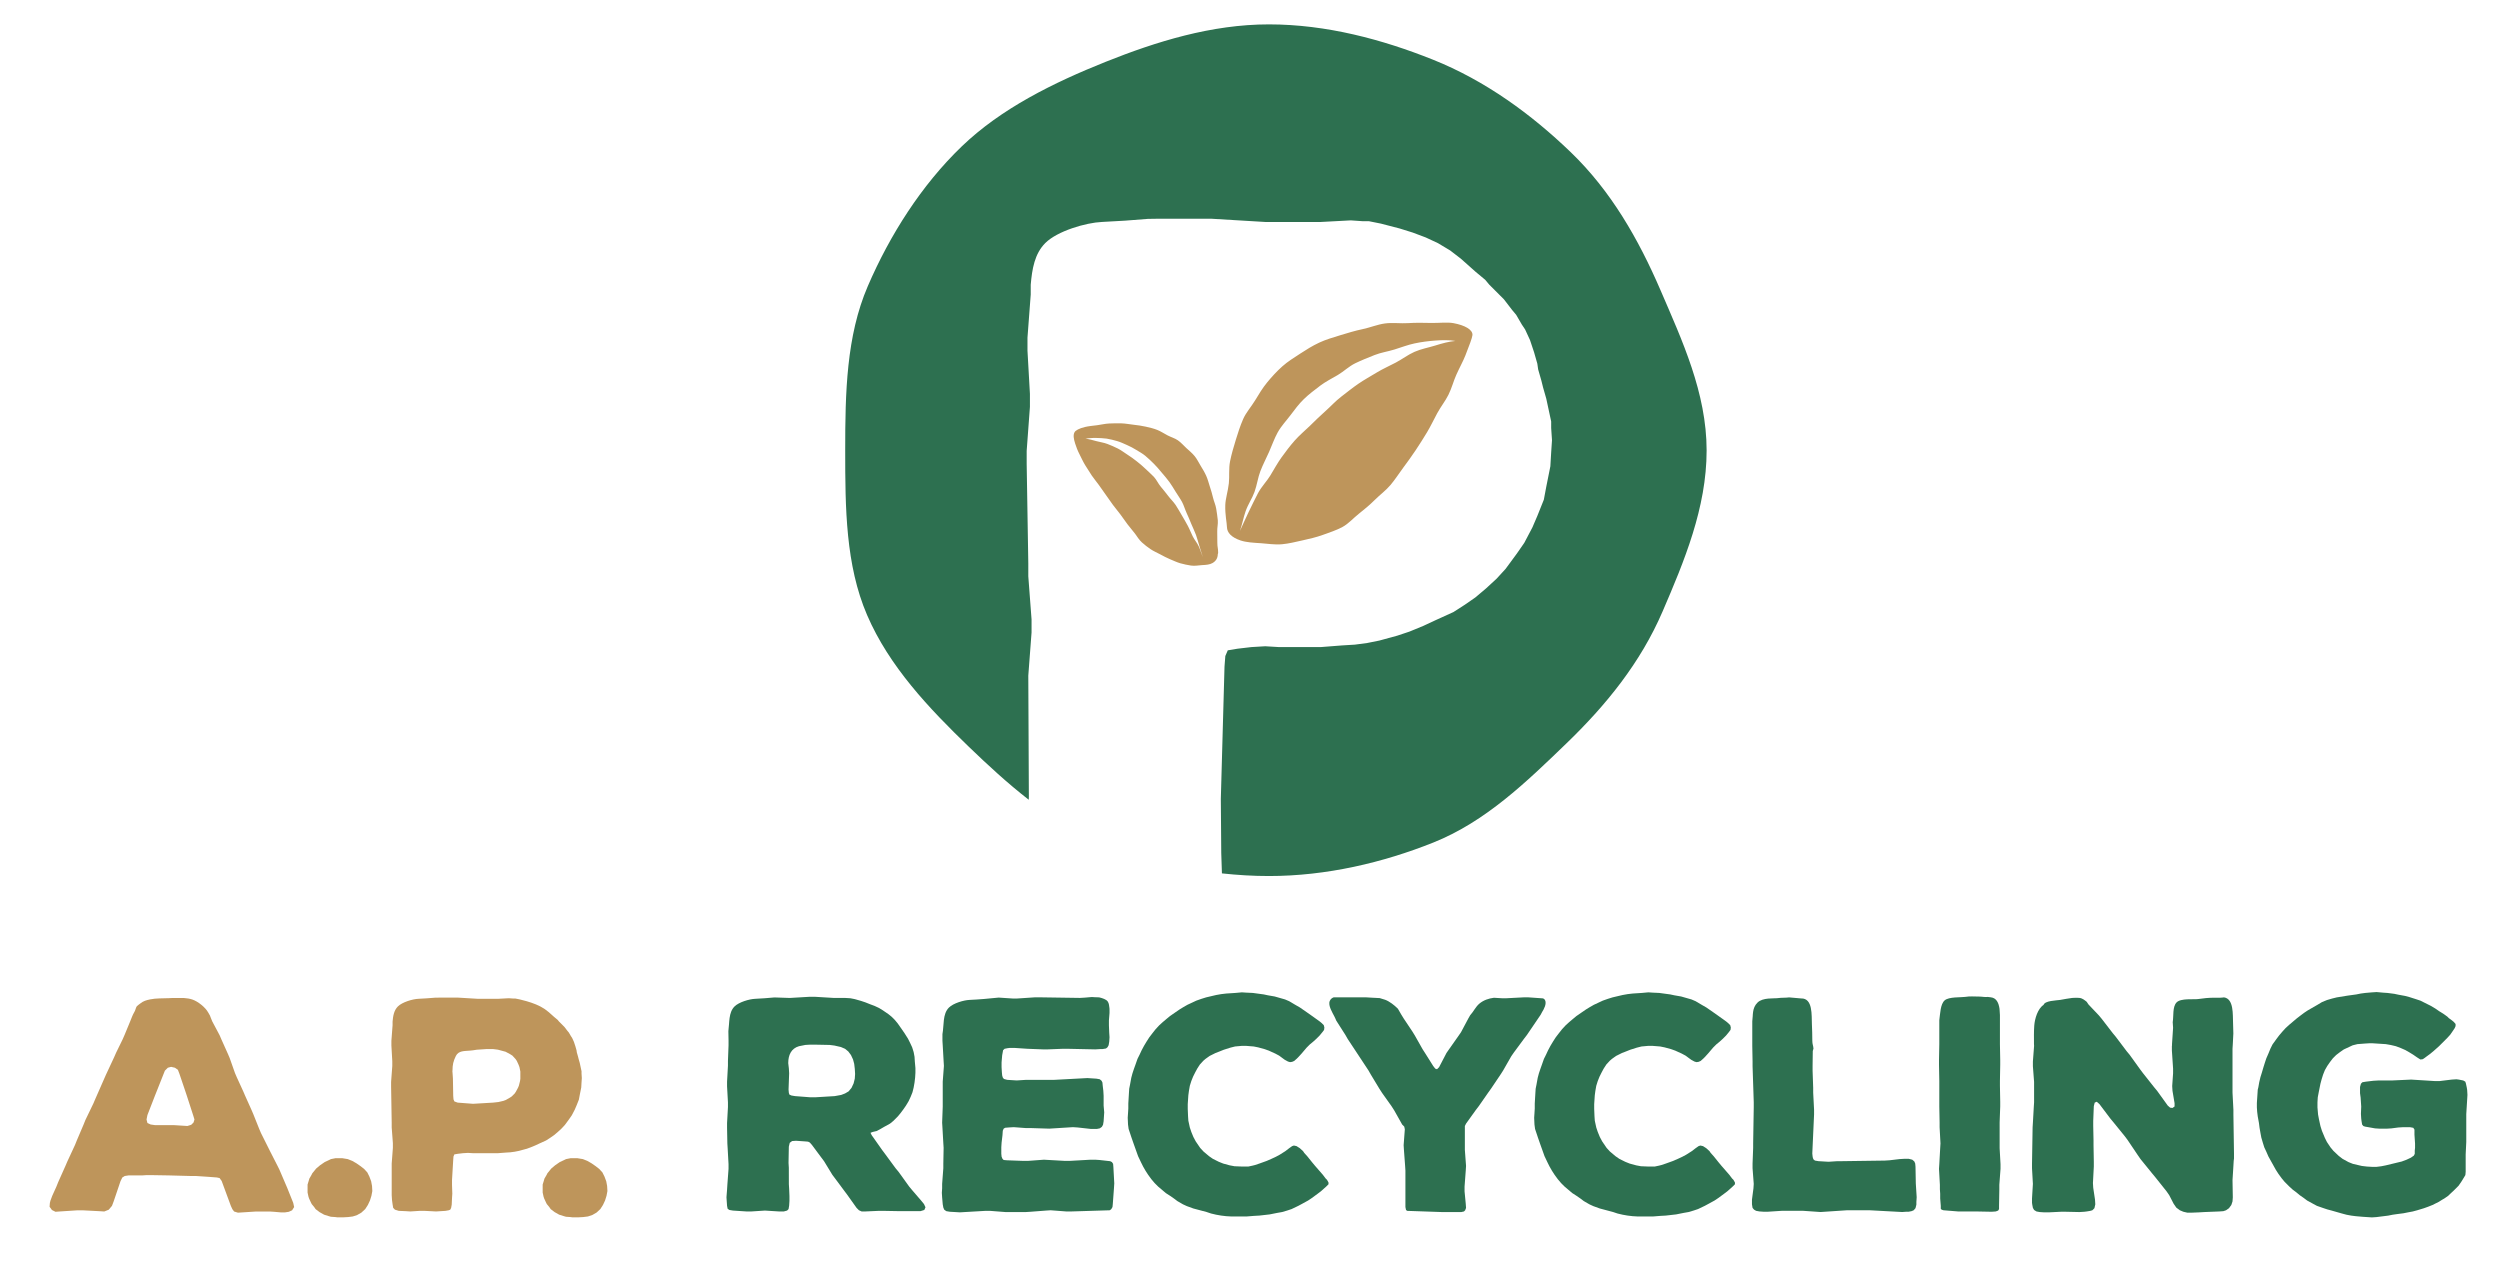 <?xml version="1.0" encoding="utf-8"?>
<!-- Generator: Adobe Illustrator 17.0.0, SVG Export Plug-In . SVG Version: 6.00 Build 0)  -->
<!DOCTYPE svg PUBLIC "-//W3C//DTD SVG 1.1//EN" "http://www.w3.org/Graphics/SVG/1.1/DTD/svg11.dtd">
<svg version="1.1" id="Layer_1" xmlns="http://www.w3.org/2000/svg" xmlns:xlink="http://www.w3.org/1999/xlink" x="0px" y="0px"
	 width="248px" height="126px" viewBox="-38 0 248 126" enable-background="new -38 0 248 126" xml:space="preserve">
<g>
	<g>
		<path fill="#BE955B" d="M-1.066,118.152l-0.088,0.469l-0.147,0.47l-0.205,0.44l-0.264,0.41l-0.382,0.352l-0.411,0.235l-0.44,0.147
			l-0.469,0.059l-0.528,0.029h-0.528l-0.205-0.029l-0.44-0.03l-0.206-0.059l-0.469-0.147l-0.469-0.264l-0.381-0.293l-0.117-0.176
			l-0.264-0.322l-0.088-0.176l-0.176-0.382l-0.059-0.176l-0.088-0.41v-0.792l0.117-0.382l0.059-0.205l0.205-0.352l0.088-0.176
			l0.264-0.323l0.117-0.146l0.382-0.323l0.469-0.323l0.44-0.205l0.176-0.088l0.44-0.087h0.704l0.528,0.087l0.44,0.176l0.411,0.235
			l0.381,0.264l0.382,0.293l0.323,0.352l0.205,0.411l0.176,0.469l0.088,0.47L-1.066,118.152z"/>
		<path fill="#BE955B" d="M22.256,118.152l-0.088,0.469l-0.147,0.47l-0.205,0.44l-0.264,0.41l-0.382,0.352l-0.411,0.235l-0.44,0.147
			l-0.469,0.059l-0.528,0.029h-0.528l-0.205-0.029l-0.44-0.03l-0.206-0.059l-0.469-0.147l-0.469-0.264l-0.381-0.293l-0.117-0.176
			l-0.264-0.322l-0.088-0.176l-0.176-0.382l-0.059-0.176l-0.088-0.41v-0.792l0.117-0.382l0.059-0.205l0.205-0.352l0.088-0.176
			l0.264-0.323l0.117-0.146l0.382-0.323l0.469-0.323l0.44-0.205l0.176-0.088l0.44-0.087h0.704l0.528,0.087l0.44,0.176l0.411,0.235
			l0.381,0.264l0.382,0.293l0.323,0.352l0.205,0.411l0.176,0.469l0.088,0.47L22.256,118.152z"/>
		<path fill="#BE955B" d="M19.689,106.505v-0.235l-0.176-0.821l-0.117-0.411l-0.059-0.235l-0.117-0.41l-0.029-0.205l-0.117-0.41
			l-0.147-0.44l-0.176-0.382l-0.117-0.176l-0.206-0.353l-0.147-0.176l-0.293-0.382l-0.528-0.528l-0.147-0.176l-0.352-0.293
			l-0.528-0.47l-0.381-0.293l-0.44-0.264l-0.44-0.205l-0.469-0.176l-0.469-0.147l-0.675-0.176l-0.44-0.088h-0.234l-0.411-0.029
			l-1.115,0.059H9.422l-1.966-0.118H5.491l-0.331,0.005c-0.545,0.047-1.09,0.086-1.656,0.111c-0.567,0.025-1.601,0.325-2.035,0.759
			c-0.386,0.385-0.477,0.933-0.525,1.503v0.352l-0.117,1.554v0.469l0.088,1.555v0.469l-0.117,1.585v0.469l0.059,3.579v0.47
			l0.117,1.554v0.47l-0.117,1.554v3.139l0.029,0.469l0.059,0.44l0.059,0.352L1.178,120l0.381,0.117l0.675,0.03l0.469,0.03
			l0.939-0.059h0.469l1.144,0.059l0.939-0.059l0.323-0.059L6.664,120l0.088-0.176l0.059-0.322l0.029-0.645l0.029-0.44l-0.029-0.88
			v-0.469l0.117-1.966l0.029-0.382l0.088-0.205l0.352-0.059l0.499-0.059l0.499-0.03l0.499,0.03h2.464l0.763-0.059l0.469-0.029
			l0.44-0.059l0.44-0.088l0.645-0.176l0.44-0.147l0.499-0.205l0.44-0.205l0.645-0.293l0.41-0.264l0.382-0.265l0.381-0.322
			l0.382-0.352l0.323-0.352l0.41-0.558l0.264-0.381l0.293-0.558l0.176-0.41l0.235-0.587l0.088-0.469l0.147-0.734l0.029-0.499
			l0.029-0.44L19.689,106.505z M13.616,107.034l-0.029,0.205l-0.117,0.469l-0.088,0.205l-0.205,0.382l-0.117,0.176l-0.293,0.293
			l-0.176,0.117l-0.411,0.235l-0.234,0.088l-0.499,0.117l-0.528,0.059l-1.995,0.117l-1.525-0.117l-0.323-0.117l-0.088-0.205
			l-0.029-0.353l-0.029-1.701l-0.03-0.469l-0.025-0.313l0.013-0.017c0-0.58,0.081-0.941,0.333-1.451
			c0.269-0.544,0.862-0.48,1.414-0.533c0.113-0.011,0.408-0.037,0.704-0.095l0.027,0.002l0.88-0.059h0.675l0.469,0.059l0.763,0.205
			l0.44,0.235l0.234,0.147l0.323,0.352l0.117,0.176l0.176,0.382l0.088,0.235l0.088,0.44V107.034z"/>
		<path fill="#BE955B" d="M-8.912,119.325l-0.587-1.466l-0.792-1.849l-0.205-0.41l-0.704-1.379l-0.909-1.819l-0.176-0.41
			l-0.586-1.467l-0.176-0.41l-0.645-1.437l-0.176-0.41l-0.645-1.409l-0.176-0.41l-0.528-1.497l-0.176-0.41l-0.645-1.437l-0.176-0.41
			l-0.733-1.379l-0.176-0.44l-0.043-0.121c-0.061-0.107-0.124-0.215-0.18-0.317c-0.285-0.519-1.022-1.103-1.581-1.289
			c-0.263-0.088-0.543-0.126-0.827-0.147l-0.096-0.002h-1.047c-0.111,0.006-0.224,0.011-0.332,0.017
			c-0.608,0.032-1.271-0.009-1.883,0.122c-0.364,0.078-0.66,0.157-0.95,0.391c-0.102,0.083-0.271,0.19-0.354,0.279
			c-0.09,0.098-0.121,0.293-0.193,0.462c-0.071,0.129-0.132,0.245-0.194,0.363l-0.093,0.213l-0.176,0.44l-0.558,1.35l-0.205,0.469
			l-0.645,1.32l-0.206,0.469l-0.821,1.76l-1.056,2.406l-0.176,0.41l-0.792,1.643l-0.176,0.44l-0.675,1.584l-0.176,0.44l-0.762,1.643
			l-0.176,0.411l-0.733,1.643l-0.176,0.44l-0.411,0.909l-0.176,0.47l-0.059,0.234l-0.03,0.382l0.235,0.323l0.352,0.176l0.382-0.029
			l1.819-0.118h0.469l1.702,0.088l0.469,0.03l0.44-0.176l0.323-0.382l0.176-0.469l0.675-1.995l0.176-0.352l0.235-0.147l0.381-0.059
			h1.35l0.44-0.029h0.44l1.76,0.029l2.2,0.059h0.469l1.76,0.118l0.352,0.029l0.264,0.059l0.206,0.293l0.909,2.464l0.147,0.323
			l0.176,0.235l0.382,0.117l1.819-0.117h1.32l0.44,0.029l0.675,0.059h0.411l0.381-0.059l0.323-0.147l0.205-0.322L-8.912,119.325z
			 M-18.798,111.346l-0.235,0.235l-0.381,0.117l-1.379-0.088h-1.848l-0.411-0.059l-0.323-0.147l-0.088-0.352l0.088-0.44l0.763-1.966
			l0.176-0.44l0.792-1.995l0.293-0.293l0.323-0.088l0.382,0.088l0.293,0.205l0.147,0.382l0.586,1.731l0.147,0.44l0.646,1.995
			l0.117,0.382L-18.798,111.346z"/>
	</g>
	<g>
		<path fill="#2D7050" d="M93.79,117.477l-0.235,0.235l-0.527,0.469l-0.352,0.265l-0.558,0.41l-0.352,0.235l-0.587,0.322
			l-0.381,0.205l-0.675,0.323l-0.44,0.147l-0.499,0.147l-0.499,0.088l-0.734,0.147l-1.027,0.117l-0.528,0.029l-0.733,0.059h-1.526
			l-0.499-0.03l-0.499-0.059l-0.5-0.088l-0.499-0.117l-0.44-0.147l-1.319-0.352l-0.645-0.235l-0.382-0.176l-0.557-0.322
			l-0.352-0.265l-0.382-0.264l-0.41-0.264l-0.763-0.645l-0.352-0.352l-0.323-0.382l-0.322-0.44l-0.264-0.41l-0.235-0.411
			l-0.205-0.41l-0.293-0.616l-0.44-1.232l-0.205-0.587l-0.293-0.88l-0.059-0.44l-0.03-0.675l0.03-0.44l0.029-0.469v-0.499
			l0.059-0.997l0.03-0.47l0.088-0.44l0.117-0.645l0.117-0.44l0.147-0.44l0.147-0.41l0.206-0.587l0.205-0.41l0.205-0.44l0.235-0.44
			l0.264-0.44l0.264-0.41l0.293-0.382l0.323-0.41l0.352-0.382l0.352-0.322l0.382-0.323l0.352-0.293l0.939-0.645l0.382-0.235
			l0.41-0.234l0.88-0.411l0.499-0.176l0.469-0.147l0.997-0.235l0.5-0.088l0.499-0.059l0.909-0.059l0.645-0.059l0.44,0.029
			l0.645,0.03l1.085,0.147l0.41,0.088l0.675,0.117l1.027,0.293l0.41,0.176l0.645,0.382l0.411,0.235l0.762,0.528l0.909,0.645
			l0.323,0.234l0.176,0.147l0.206,0.206l0.059,0.234l-0.03,0.235l-0.176,0.235l-0.265,0.322l-0.322,0.323l-0.323,0.293l-0.322,0.264
			l-0.323,0.323l-0.499,0.587l-0.322,0.352l-0.147,0.147l-0.265,0.234l-0.205,0.088l-0.205,0.03l-0.205-0.059l-0.323-0.176
			l-0.557-0.41l-0.382-0.205l-0.645-0.293l-0.41-0.147l-0.645-0.176l-0.44-0.088l-0.734-0.059h-0.469l-0.646,0.059l-0.469,0.118
			l-0.645,0.205l-0.44,0.176l-0.382,0.147l-0.587,0.293l-0.41,0.293l-0.205,0.176l-0.352,0.381l-0.265,0.411l-0.205,0.382
			l-0.205,0.41l-0.176,0.44l-0.147,0.469l-0.088,0.499l-0.059,0.44l-0.059,0.88v0.47l0.03,0.733l0.03,0.44l0.147,0.675l0.147,0.44
			l0.205,0.499l0.234,0.44l0.44,0.645l0.323,0.352l0.557,0.47l0.382,0.264l0.587,0.293l0.44,0.176l0.645,0.176l0.469,0.088
			l0.705,0.029h0.674l0.41-0.087l0.235-0.059l0.44-0.147l0.734-0.264l0.469-0.205l0.44-0.205l0.382-0.205l0.557-0.353l0.382-0.293
			l0.293-0.206l0.176-0.059l0.264,0.059l0.323,0.206l0.322,0.293l0.117,0.176l0.293,0.323l0.47,0.586l0.293,0.353l0.792,0.909
			l0.264,0.352l0.147,0.147l0.147,0.264V117.477z"/>
		<path fill="#2D7050" d="M134.109,117.477l-0.235,0.235l-0.527,0.469l-0.352,0.265l-0.558,0.41l-0.352,0.235l-0.587,0.322
			l-0.381,0.205l-0.675,0.323l-0.44,0.147l-0.499,0.147l-0.499,0.088l-0.734,0.147l-1.027,0.117l-0.528,0.029l-0.733,0.059h-1.526
			l-0.499-0.03l-0.499-0.059l-0.5-0.088l-0.499-0.117l-0.44-0.147l-1.319-0.352l-0.645-0.235l-0.382-0.176l-0.557-0.322
			l-0.352-0.265l-0.382-0.264l-0.41-0.264l-0.763-0.645l-0.352-0.352l-0.323-0.382l-0.322-0.44l-0.264-0.41l-0.235-0.411
			l-0.205-0.41l-0.293-0.616l-0.44-1.232l-0.205-0.587l-0.293-0.88l-0.059-0.44l-0.03-0.675l0.03-0.44l0.029-0.469v-0.499
			l0.059-0.997l0.03-0.47l0.088-0.44l0.117-0.645l0.117-0.44l0.147-0.44l0.147-0.41l0.206-0.587l0.205-0.41l0.205-0.44l0.235-0.44
			l0.264-0.44l0.264-0.41l0.293-0.382l0.323-0.41l0.352-0.382l0.352-0.322l0.382-0.323l0.352-0.293l0.939-0.645l0.382-0.235
			l0.41-0.234l0.88-0.411l0.499-0.176l0.469-0.147l0.997-0.235l0.5-0.088l0.499-0.059l0.909-0.059l0.645-0.059l0.44,0.029
			l0.645,0.03l1.085,0.147l0.41,0.088l0.675,0.117l1.027,0.293l0.41,0.176l0.645,0.382l0.411,0.235l0.762,0.528l0.909,0.645
			l0.323,0.234l0.176,0.147l0.206,0.206l0.059,0.234l-0.03,0.235l-0.176,0.235l-0.265,0.322l-0.322,0.323l-0.323,0.293l-0.322,0.264
			l-0.323,0.323l-0.499,0.587l-0.322,0.352l-0.147,0.147l-0.265,0.234l-0.205,0.088l-0.205,0.03l-0.205-0.059l-0.323-0.176
			l-0.557-0.41l-0.382-0.205l-0.645-0.293l-0.41-0.147l-0.645-0.176l-0.44-0.088l-0.734-0.059h-0.469l-0.646,0.059l-0.469,0.118
			l-0.645,0.205l-0.44,0.176l-0.382,0.147l-0.587,0.293l-0.41,0.293l-0.205,0.176l-0.352,0.381l-0.265,0.411l-0.205,0.382
			l-0.205,0.41l-0.176,0.44l-0.147,0.469l-0.088,0.499l-0.059,0.44l-0.059,0.88v0.47l0.03,0.733l0.03,0.44l0.147,0.675l0.147,0.44
			l0.205,0.499l0.234,0.44l0.44,0.645l0.323,0.352l0.557,0.47l0.382,0.264l0.587,0.293l0.44,0.176l0.645,0.176l0.469,0.088
			l0.705,0.029h0.674l0.41-0.087l0.235-0.059l0.44-0.147l0.734-0.264l0.469-0.205l0.44-0.205l0.382-0.205l0.557-0.353l0.382-0.293
			l0.293-0.206l0.176-0.059l0.264,0.059l0.323,0.206l0.322,0.293l0.117,0.176l0.293,0.323l0.47,0.586l0.293,0.353l0.792,0.909
			l0.264,0.352l0.147,0.147l0.147,0.264V117.477z"/>
		<path fill="#2D7050" d="M206.742,108.119l0.029,0.499l-0.117,1.906v2.758l-0.059,1.232v1.731l-0.03,0.323l-0.176,0.293
			l-0.235,0.382l-0.265,0.382l-0.499,0.499l-0.352,0.323l-0.176,0.176l-0.382,0.264l-0.205,0.118l-0.382,0.235l-0.587,0.293
			l-0.44,0.176l-0.41,0.147l-0.675,0.205l-0.44,0.118l-0.469,0.087l-0.44,0.088l-0.675,0.088l-0.41,0.059l-0.44,0.088l-1.174,0.147
			l-0.439,0.029l-0.91-0.059l-0.675-0.059l-0.469-0.059l-0.47-0.088l-0.439-0.117l-1.027-0.293l-0.44-0.118l-0.44-0.147
			l-0.587-0.205l-0.382-0.205l-0.587-0.322l-0.352-0.265l-0.381-0.264l-0.352-0.293l-0.353-0.264l-0.322-0.293l-0.47-0.47
			l-0.293-0.352l-0.322-0.44l-0.264-0.41l-0.734-1.32l-0.205-0.469l-0.206-0.44l-0.147-0.47l-0.147-0.499l-0.087-0.469l-0.088-0.499
			l-0.059-0.47l-0.118-0.645l-0.059-0.469l-0.029-0.44v-0.44l0.087-1.32l0.059-0.235l0.087-0.499l0.118-0.499l0.147-0.469l0.147-0.5
			l0.147-0.469l0.147-0.44l0.205-0.469l0.205-0.5l0.205-0.41l0.382-0.528l0.264-0.352l0.323-0.381l0.322-0.353l0.352-0.322
			l0.763-0.645l0.381-0.293l0.353-0.264l0.352-0.235l0.968-0.557l0.44-0.265l0.499-0.205l0.499-0.147l0.47-0.117l1.085-0.176
			l0.851-0.117l0.44-0.088l0.44-0.059l0.675-0.059l0.469-0.03l0.645,0.059l0.44,0.03l0.675,0.088l0.41,0.087l0.645,0.118l0.44,0.117
			l0.645,0.205l0.44,0.147l1.056,0.528l0.44,0.264l0.382,0.265l0.147,0.087l0.322,0.206l0.323,0.234l0.147,0.147l0.322,0.235
			l0.176,0.147l0.176,0.205v0.205l-0.088,0.205l-0.176,0.265l-0.264,0.382l-0.293,0.322l-0.822,0.822l-0.527,0.469l-0.353,0.293
			l-0.322,0.235l-0.235,0.176l-0.176,0.118l-0.235,0.029l-0.323-0.205l-0.381-0.264l-0.382-0.235l-0.41-0.235l-0.47-0.205
			l-0.469-0.176l-0.499-0.118l-0.499-0.087l-1.378-0.088h-0.206l-0.469,0.029l-0.763,0.059l-0.469,0.117l-0.88,0.41l-0.382,0.265
			l-0.381,0.293l-0.323,0.322l-0.293,0.382l-0.264,0.381l-0.235,0.411l-0.176,0.44l-0.147,0.469l-0.118,0.44l-0.176,0.88
			l-0.088,0.469l-0.03,0.499v0.5l0.059,0.704l0.088,0.469l0.147,0.675l0.147,0.47l0.293,0.704l0.205,0.41l0.352,0.528l0.293,0.352
			l0.528,0.499l0.382,0.293l0.587,0.322l0.44,0.176l0.879,0.205l0.499,0.059l0.5,0.03h0.469l0.469-0.059l0.44-0.088l1.584-0.382
			l0.47-0.176l0.44-0.205l0.293-0.206l0.088-0.176v-0.323l0.029-0.264v-0.44l-0.059-0.88v-0.499l-0.117-0.176l-0.323-0.059h-0.704
			l-0.47,0.03l-0.674,0.088l-0.47,0.029h-0.674l-0.47-0.029l-0.997-0.176l-0.176-0.059l-0.117-0.147l-0.059-0.352l-0.03-0.235
			l-0.029-0.469l0.029-0.734l-0.059-0.88l-0.059-0.44v-0.616l0.088-0.323l0.146-0.147l0.353-0.059l0.733-0.088l0.5-0.029h1.349
			l1.906-0.088l2.347,0.147h0.469l1.203-0.147l0.469-0.03l0.235,0.03l0.44,0.088l0.205,0.117l0.059,0.176l0.088,0.411
			L206.742,108.119z"/>
		<path fill="#2D7050" d="M160.363,111.346l0.059-1.584v-0.47l-0.029-1.584v-0.469l0.029-1.614v-0.469l-0.029-1.584v-2.876
			l-0.03-0.469l-0.013-0.172c-0.084-0.576-0.305-1.061-0.856-1.121c-0.038,0.005-0.268-0.043-0.303-0.038
			c-0.28,0.037-0.575-0.037-0.857-0.037c-0.554,0-0.877-0.049-1.408,0.034c-0.384,0.059-1.591-0.024-2.01,0.339
			c-0.435,0.377-0.446,1.322-0.537,1.979v2.361l-0.03,1.584v0.469l0.03,1.614v2.523l0.03,1.584v0.469l0.087,1.614l-0.029,0.47
			l-0.088,1.584l-0.03,0.469l0.088,1.584v0.44l0.03,0.44v0.469l0.059,0.734v0.293l0.088,0.088l0.176,0.059l1.467,0.118h1.819
			l1.496,0.029l0.41-0.029l0.235-0.088l0.088-0.147v-0.323l0.029-1.613v-0.47l0.118-1.584v-0.469l-0.088-1.584V111.346z"/>
		<path fill="#2D7050" d="M183.553,110.084l-0.088-1.701v-4.342l0.029-0.469l0.054-1.052c-0.006-0.351-0.012-0.702-0.029-1.05
			c-0.039-0.798,0.091-2.391-0.9-2.531c-0.035,0.005-0.071,0.01-0.101,0.014c-0.28,0.037-0.57,0.02-0.852,0.02
			c-0.554,0-1.096,0.052-1.628,0.134c-0.384,0.059-1.707-0.105-2.124,0.335c-0.417,0.441-0.276,1.327-0.381,1.966l0.007,0.081
			l0.03,0.47l-0.106,1.616c0,0.049,0.001,0.101,0,0.15l-0.012,0.018l0,0.006v0.47l0.118,1.789v0.469l-0.088,1.262l0.029,0.469
			l0.206,1.232v0.323l-0.206,0.147l-0.234-0.03l-0.235-0.205l-1.057-1.467l-0.293-0.352l-1.115-1.408l-0.264-0.352l-1.057-1.467
			l-0.293-0.352l-1.085-1.437l-0.293-0.352l-1.085-1.409l-0.293-0.352l-1.029-1.084L169,99.378l-0.147-0.117
			c0,0-0.278-0.237-0.555-0.266c-0.277-0.029-0.738,0-0.738,0c-0.402,0.042-0.792,0.134-1.189,0.196
			c-0.384,0.059-1.52,0.072-1.649,0.494c-0.585,0.378-0.874,1.376-0.924,2.055c-0.044,0.598-0.029,1.226-0.028,1.829l0.011,0.179
			l-0.118,1.555v0.469l0.118,1.555v2.023l-0.03,0.47l-0.088,1.554l-0.029,0.47l-0.059,3.579v0.47l0.088,1.554l-0.029,0.47
			l-0.059,0.968v0.44l0.03,0.206l0.059,0.293l0.118,0.206l0.234,0.147l0.323,0.059l0.44,0.029h0.469l1.203-0.059h0.469l1.349,0.03
			l0.499-0.03l0.235-0.029l0.352-0.059l0.205-0.059l0.206-0.205l0.087-0.382l-0.029-0.469l-0.176-1.174l-0.029-0.469l0.087-1.643
			v-0.469l-0.029-1.643v-0.47l-0.03-1.467v-0.469l0.059-1.467l0.088-0.352l0.205-0.088l0.265,0.235l1.085,1.437l0.293,0.352
			l1.144,1.409l0.264,0.352l1.027,1.526l0.264,0.381l1.144,1.409l0.293,0.352l1.145,1.437l0.264,0.382l0.44,0.851l0.264,0.382
			l0.352,0.264l0.352,0.147l0.382,0.088h0.47l0.733-0.03l0.47-0.029l1.496-0.059l0.411-0.03l0.264-0.088l0.293-0.205l0.235-0.322
			l0.117-0.353l0.029-0.41l-0.029-1.701l0.088-1.409l0.029-0.499l0.03-0.235v-0.499l-0.059-3.872V110.084z"/>
		<path fill="#2D7050" d="M152.077,117.858l-0.029-0.47l-0.03-1.643l-0.029-0.323l-0.088-0.205l-0.205-0.176l-0.352-0.088h-0.44
			l-0.47,0.029l-0.997,0.118l-0.469,0.029l-4.225,0.059h-0.469l-0.88,0.059l-0.997-0.059l-0.353-0.059l-0.147-0.117l-0.059-0.147
			l-0.029-0.147l-0.03-0.293l0.176-3.872v-0.47l-0.088-1.701v-0.47l-0.059-1.701v-0.47l0.019-1.48l0.069-0.248
			c-0.027-0.321-0.115-0.425-0.115-0.765c0-0.498-0.017-1.165-0.041-1.655c-0.041-0.844,0.115-2.588-1.075-2.549l-1.185-0.103
			c-0.337,0.047-0.774,0.019-1.11,0.071c-0.384,0.059-1.501-0.081-2.026,0.444c-0.556,0.556-0.426,1.204-0.519,1.859v2.431
			l0.029,1.555v0.469l0.117,3.579v0.47l-0.059,3.579v0.47l-0.059,1.554v0.47l0.117,1.554l-0.029,0.44l-0.147,1.115v0.469
			l0.059,0.352l0.147,0.176l0.205,0.117l0.323,0.059l0.41,0.029h0.44l1.349-0.088h2.171l1.702,0.118l2.64-0.176h2.201l3.256,0.176
			l0.41-0.03h0.235l0.293-0.059l0.205-0.088l0.176-0.205l0.088-0.352v-0.264l0.03-0.47L152.077,117.858z"/>
		<path fill="#2D7050" d="M114.978,100.391c0.167-0.26,0.484-0.828,0.282-1.195c-0.039-0.071-0.111-0.117-0.188-0.157l-1.452-0.102
			h-0.47l-1.701,0.088h-0.47l-0.784-0.047c-0.518,0.066-1.026,0.234-1.447,0.587c-0.361,0.303-0.59,0.81-0.909,1.15l-0.175,0.305
			l-0.734,1.379l-0.264,0.382l-0.909,1.291l-0.265,0.381l-0.734,1.409l-0.205,0.205l-0.176-0.059l-0.206-0.265l-0.792-1.261
			l-0.264-0.41l-0.762-1.35l-0.235-0.381l-0.88-1.32l-0.235-0.382l-0.328-0.566c-0.018-0.019-0.042-0.043-0.059-0.06
			c-0.287-0.287-0.775-0.676-1.212-0.837c-0.147-0.054-0.338-0.113-0.538-0.166l-0.855-0.044l-0.469-0.029h-3.247
			c-0.168,0.063-0.307,0.171-0.386,0.363c-0.187,0.451,0.277,1.164,0.456,1.525c0.071,0.144,0.133,0.269,0.181,0.4l0.034,0.059
			l0.88,1.379l0.235,0.41l2.053,3.11l0.235,0.411l0.851,1.408l0.265,0.411l0.939,1.319l0.264,0.411l0.792,1.408l0.205,0.205
			l0.059,0.265l-0.118,1.584l0.03,0.469l0.117,1.584l0.03,0.47v3.608l0.059,0.293l0.117,0.087l3.433,0.118h1.936l0.264-0.059
			l0.118-0.118l0.087-0.235l-0.029-0.41l-0.118-1.232v-0.469l0.118-1.584l0.029-0.47l-0.117-1.584v-2.376l0.117-0.235l0.968-1.349
			l0.293-0.382l0.939-1.349l0.293-0.41l0.909-1.35l0.265-0.41l0.821-1.437l0.265-0.382l0.997-1.349l0.293-0.382l1.354-1.994
			C114.87,100.574,114.92,100.48,114.978,100.391z"/>
		<path fill="#2D7050" d="M53.66,119.443l-0.264-0.323l-0.909-1.056l-0.293-0.352l-1.056-1.467l-0.293-0.352l-1.056-1.437
			l-0.264-0.352l-1.056-1.497l-0.117-0.234l0.234-0.088l0.382-0.088l0.381-0.205l0.352-0.205l0.587-0.323l0.323-0.264l0.469-0.47
			l0.264-0.322l0.264-0.352l0.264-0.382l0.264-0.44l0.205-0.44l0.176-0.44l0.117-0.469l0.088-0.499l0.059-0.499l0.029-0.47v-0.469
			l-0.059-0.645l-0.029-0.47l-0.088-0.469l-0.147-0.47l-0.205-0.44l-0.205-0.41l-0.352-0.557l-0.264-0.382l-0.411-0.587
			l-0.293-0.352l-0.293-0.293l-0.323-0.264l-0.557-0.382l-0.382-0.235l-0.44-0.205l-0.469-0.176l-0.44-0.176l-0.44-0.147
			l-0.616-0.176l-0.44-0.087l-0.499-0.03h-1.115l-1.936-0.117h-0.469l-1.995,0.117l-1.518-0.051
			c-0.635,0.058-1.268,0.108-1.927,0.137c-0.567,0.025-1.601,0.325-2.035,0.759c-0.6,0.6-0.492,1.59-0.61,2.452l0.017,0.927v0.47
			l-0.059,1.554v0.47l-0.088,1.584v0.469l0.088,1.584v0.47l-0.088,1.584v0.47l0.029,1.554l0.029,0.47l0.088,1.584v0.469
			l-0.117,1.584l-0.029,0.47l-0.059,0.762l0.029,0.44l0.029,0.41l0.059,0.293l0.176,0.118l0.352,0.059l1.349,0.088h0.469l1.35-0.088
			l1.408,0.088h0.469l0.323-0.088l0.147-0.147l0.059-0.352l0.029-0.47v-0.469l-0.029-0.705l-0.029-0.469l-0.004-1.643l-0.029-0.47
			l0.03-1.613l0.088-0.382l0.235-0.176l0.381-0.029l0.853,0.059l0.352,0.029l0.176,0.088l0.206,0.235l0.939,1.262l0.264,0.352
			l0.822,1.349l0.264,0.352l0.939,1.262l0.264,0.352l0.939,1.319l0.235,0.235l0.264,0.118h0.382l1.32-0.059h0.469l1.613,0.03h2.053
			l0.382-0.117l0.117-0.265L53.66,119.443z M46.795,107.004l-0.117,0.469l-0.205,0.44l-0.293,0.353l-0.352,0.205l-0.382,0.147
			l-0.645,0.117l-1.936,0.117h-0.469l-1.526-0.117l-0.352-0.059l-0.206-0.088l-0.059-0.176l-0.029-0.323l0.059-1.614l-0.029-0.499
			l-0.059-0.499l-0.005-0.038l0.005-0.004c0-0.767,0.294-1.429,1.065-1.651c0.202-0.058,0.426-0.065,0.629-0.126l0.477-0.028h0.469
			l1.467,0.029l0.469,0.059l0.645,0.147l0.411,0.176l0.323,0.264l0.264,0.353l0.206,0.439l0.117,0.44l0.059,0.499l0.029,0.5
			L46.795,107.004z"/>
		<path fill="#2D7050" d="M72.42,115.453l-0.118-0.176l-0.176-0.087l-1.057-0.118l-0.44-0.029h-0.44l-2.083,0.117h-0.469
			l-2.083-0.117l-1.584,0.117h-0.47l-1.614-0.059l-0.322-0.03l-0.118-0.117l-0.087-0.205l-0.03-0.293v-0.645l0.03-0.47l0.087-0.734
			l0.03-0.439l0.088-0.206l0.147-0.087l0.352-0.03l0.499-0.03l1.174,0.088h0.469l1.878,0.059l2.347-0.147l0.469,0.03l1.32,0.147
			h0.587l0.293-0.059l0.205-0.147l0.117-0.205l0.059-0.353l0.059-0.879l-0.059-0.675v-0.968l-0.03-0.499l-0.059-0.499l-0.03-0.322
			l-0.088-0.176l-0.176-0.147l-0.323-0.059l-0.909-0.059l-3.286,0.176h-2.787l-0.939,0.059l-0.939-0.059l-0.323-0.087l-0.117-0.147
			l-0.059-0.206l-0.03-0.322l-0.029-0.499v-0.47l0.059-0.704l0.059-0.322l0.03-0.176l0.147-0.147l0.293-0.059l0.234-0.03h0.44
			l1.32,0.088l1.526,0.059h0.469l1.497-0.059h0.469l2.758,0.059l0.469-0.029h0.235l0.352-0.059l0.147-0.117l0.118-0.205l0.059-0.352
			l0.029-0.44l-0.029-0.44l-0.03-0.734v-0.499l0.059-0.734v-0.367c-0.001-0.036-0.001-0.071-0.006-0.107
			c-0.029-0.222-0.041-0.476-0.166-0.66c-0.158-0.231-0.536-0.335-0.798-0.405c-0.143-0.038-0.369-0.006-0.515-0.029
			c-0.121-0.019-0.243-0.01-0.364-0.01l-0.586,0.051l-0.499,0.03l-3.99-0.059h-0.469l-1.76,0.117h-0.469l-1.375-0.091
			c-0.98,0.101-1.908,0.187-2.899,0.231c-0.567,0.025-1.601,0.325-2.035,0.759c-0.644,0.644-0.476,1.735-0.644,2.637v0.66
			l0.029,0.469l0.088,1.555l0.029,0.469l-0.117,1.555v2.493l-0.059,1.584l0.029,0.47l0.088,1.554l0.03,0.47l-0.03,1.554v0.47
			l-0.117,1.554v0.44l-0.029,0.44l0.029,0.47l0.059,0.674l0.059,0.323L55.668,120l0.205,0.147l0.352,0.059l0.997,0.059l2.523-0.147
			h0.47l1.525,0.118h2.024l0.47-0.03l1.526-0.117l0.469-0.03l1.555,0.118h0.469l3.843-0.118l0.147-0.117l0.117-0.205l0.03-0.293
			l0.117-1.584l0.03-0.47l-0.088-1.613L72.42,115.453z"/>
	</g>
</g>
<g>
	<path fill="#2D7050" d="M126.728,28.8c-2.193-5.094-4.933-9.87-8.901-13.694c-3.931-3.788-8.498-7.117-13.693-9.193
		c-4.98-1.99-10.542-3.495-16.256-3.495c-5.714,0-11.192,1.715-16.172,3.705c-5.195,2.076-10.389,4.631-14.32,8.419
		c-3.969,3.824-7.11,8.757-9.303,13.852c-2.13,4.948-2.239,10.589-2.239,16.292c0,5.703,0.04,11.373,2.169,16.322
		c2.193,5.094,6.127,9.247,10.095,13.071c1.881,1.812,3.843,3.625,5.943,5.256l0.012-0.284l-0.056-12.028l0.323-4.281v-1.294
		l-0.323-4.281v-1.294l-0.161-9.855v-1.291l0.322-4.365v-1.291l-0.242-4.283v-1.291l0.322-4.281v-0.969
		c0.134-1.57,0.385-3.077,1.447-4.139c1.194-1.193,4.041-2.021,5.604-2.089c1.559-0.068,3.06-0.175,4.561-0.305l0.913-0.014h5.412
		l5.413,0.325h5.332L96,21.861l1.132,0.079h0.646l1.212,0.243l1.858,0.483l1.293,0.404l1.293,0.486l1.212,0.565l1.212,0.726
		l1.05,0.808l1.455,1.294l0.969,0.808l0.404,0.483l1.454,1.455l0.808,1.051l0.404,0.483l0.566,0.972l0.322,0.483l0.485,1.051
		l0.404,1.212l0.323,1.13l0.081,0.565l0.323,1.13l0.161,0.647l0.323,1.133l0.485,2.261v0.647l0.081,1.212l-0.081,1.212l-0.081,1.373
		l-0.404,2.02l-0.242,1.291l-0.647,1.616l-0.485,1.13l-0.808,1.537l-0.727,1.049l-1.13,1.537l-0.889,0.969l-1.051,0.969l-1.05,0.887
		l-1.051,0.729l-1.13,0.726l-1.777,0.808l-1.212,0.565l-1.373,0.565l-1.212,0.404l-1.777,0.486l-1.212,0.243l-1.212,0.161
		l-1.293,0.079l-2.101,0.164h-4.129l-1.373-0.082l-1.373,0.082l-1.373,0.161l-0.969,0.161l-0.243,0.565l-0.081,1.051l-0.365,13.12
		l0.042,5.363l0.067,2.029c1.544,0.167,3.102,0.262,4.664,0.262c5.714,0,11.327-1.333,16.307-3.323
		c5.195-2.076,9.243-6.018,13.174-9.806c3.969-3.824,7.378-8.027,9.571-13.122c2.13-4.948,4.366-10.269,4.366-15.972
		S128.858,33.748,126.728,28.8z"/>
	<g>
		<g>
			<g>
				<g>
					<path fill-rule="evenodd" clip-rule="evenodd" fill="#BE955B" d="M76.808,42.651c-0.353-0.142-0.751-0.239-1.163-0.329
						c-0.382-0.083-0.784-0.144-1.193-0.188c-0.398-0.042-0.803-0.127-1.206-0.137c-0.411-0.01-0.823-0.004-1.216,0.014
						c-0.422,0.019-0.823,0.126-1.199,0.171c-0.445,0.053-0.854,0.094-1.194,0.174c-0.586,0.138-0.946,0.344-1.04,0.517
						c-0.151,0.274-0.1,0.635,0.058,1.129c0.104,0.326,0.239,0.696,0.448,1.096c0.17,0.326,0.329,0.696,0.555,1.062
						c0.199,0.322,0.41,0.662,0.643,1.009c0.216,0.321,0.481,0.624,0.719,0.96c0.226,0.32,0.453,0.651,0.693,0.981
						c0.233,0.32,0.455,0.656,0.696,0.982c0.238,0.321,0.501,0.626,0.741,0.949c0.24,0.323,0.467,0.656,0.704,0.976
						c0.241,0.326,0.52,0.621,0.753,0.94c0.204,0.279,0.39,0.596,0.67,0.849c0.26,0.235,0.548,0.462,0.856,0.669
						c0.296,0.199,0.633,0.346,0.957,0.515c0.322,0.168,0.639,0.35,0.973,0.484c0.343,0.138,0.677,0.304,1.016,0.401
						c0.363,0.104,0.729,0.177,1.068,0.229c0.388,0.06,0.76-0.029,1.09-0.044c0.418-0.019,0.774-0.05,1.043-0.205
						c0.323-0.186,0.516-0.467,0.525-0.877c0.001-0.058,0.035-0.058,0.035-0.116c0.001-0.526-0.081-0.526-0.081-1.051
						c0-0.526-0.003-0.525-0.009-1.051c-0.017-0.393,0.089-0.779,0.056-1.146c-0.036-0.394-0.1-0.774-0.156-1.138
						c-0.06-0.391-0.234-0.746-0.317-1.104c-0.088-0.385-0.2-0.743-0.313-1.092c-0.122-0.374-0.211-0.741-0.362-1.076
						c-0.16-0.357-0.357-0.678-0.55-0.993c-0.202-0.331-0.365-0.68-0.602-0.968c-0.243-0.295-0.539-0.537-0.818-0.792
						c-0.279-0.254-0.527-0.555-0.842-0.771c-0.308-0.212-0.69-0.316-1.032-0.495C77.485,43.014,77.168,42.796,76.808,42.651z
						 M75.615,46.493c-0.273-0.269-0.567-0.506-0.856-0.736c-0.299-0.238-0.606-0.457-0.918-0.656
						c-0.321-0.205-0.622-0.443-0.953-0.608c-0.34-0.17-0.691-0.322-1.037-0.454c-0.355-0.135-0.737-0.181-1.095-0.279
						c-0.366-0.1-0.711-0.195-1.076-0.26c0.354-0.024,0.69-0.067,1.04-0.056c0.354,0.012,0.714,0.017,1.061,0.068
						c0.35,0.051,0.696,0.149,1.035,0.243c0.34,0.094,0.659,0.255,0.984,0.394c0.322,0.138,0.63,0.306,0.933,0.492
						c0.297,0.182,0.61,0.351,0.885,0.581c0.297,0.247,0.582,0.52,0.865,0.803c0.272,0.271,0.522,0.575,0.78,0.882
						c0.246,0.293,0.509,0.585,0.744,0.913c0.221,0.31,0.423,0.646,0.633,0.99c0.198,0.324,0.436,0.642,0.625,0.999
						c0.178,0.337,0.282,0.725,0.452,1.092c0.16,0.347,0.312,0.708,0.464,1.083c0.143,0.353,0.325,0.703,0.462,1.083
						c0.13,0.361,0.224,0.745,0.347,1.131c0.117,0.366,0.221,0.682,0.333,1.071c-0.154-0.374-0.24-0.699-0.398-1.049
						c-0.166-0.368-0.438-0.674-0.608-1.017c-0.179-0.361-0.316-0.73-0.499-1.065c-0.194-0.354-0.385-0.697-0.584-1.025
						c-0.209-0.344-0.393-0.694-0.607-1.012c-0.224-0.333-0.517-0.604-0.747-0.911c-0.24-0.32-0.489-0.619-0.736-0.915
						c-0.255-0.306-0.414-0.686-0.676-0.969C76.196,47.015,75.89,46.764,75.615,46.493z"/>
				</g>
			</g>
		</g>
		<g>
			<path fill-rule="evenodd" clip-rule="evenodd" fill="#BE955B" d="M92.865,33.99c-0.686,0.321-1.293,0.704-1.881,1.088
				c-0.63,0.411-1.246,0.791-1.773,1.261c-0.558,0.498-1.045,1.033-1.497,1.581c-0.474,0.573-0.84,1.195-1.211,1.804
				c-0.385,0.634-0.893,1.192-1.181,1.844c-0.3,0.682-0.522,1.389-0.731,2.068c-0.222,0.718-0.429,1.428-0.567,2.114
				c-0.151,0.753-0.047,1.51-0.122,2.189c-0.088,0.799-0.334,1.52-0.354,2.16c-0.031,0.988,0.157,1.753,0.164,2.178
				c0.009,0.578,0.472,1.04,1.351,1.337c0.557,0.188,1.258,0.227,2.042,0.275c0.641,0.04,1.341,0.167,2.075,0.1
				c0.663-0.06,1.347-0.231,2.046-0.387c0.663-0.148,1.346-0.301,2.008-0.543c0.646-0.236,1.326-0.45,1.939-0.782
				c0.608-0.329,1.079-0.883,1.625-1.313c0.54-0.425,1.079-0.873,1.595-1.386c0.492-0.49,1.079-0.916,1.544-1.466
				c0.452-0.534,0.836-1.14,1.261-1.714c0.42-0.569,0.843-1.142,1.233-1.733c0.393-0.596,0.78-1.195,1.139-1.797
				c0.371-0.621,0.671-1.269,1.002-1.877c0.351-0.645,0.807-1.213,1.11-1.822c0.335-0.675,0.511-1.384,0.782-1.985
				c0.326-0.726,0.679-1.356,0.902-1.925c0.394-1.006,0.674-1.739,0.702-2.026c0.027-0.532-0.757-0.969-1.882-1.177
				c-0.631-0.117-1.412-0.002-2.267-0.02c-0.706-0.015-1.462-0.033-2.258,0.019c-0.734,0.048-1.514-0.071-2.278,0.032
				c-0.749,0.101-1.473,0.409-2.208,0.562c-0.759,0.159-1.482,0.38-2.182,0.594C94.226,33.477,93.502,33.691,92.865,33.99z
				 M93.497,40.768c-0.57,0.502-1.061,0.999-1.541,1.462c-0.531,0.512-1.066,0.957-1.522,1.474
				c-0.463,0.526-0.882,1.078-1.307,1.669c-0.391,0.544-0.723,1.154-1.114,1.801c-0.34,0.562-0.857,1.075-1.219,1.747
				c-0.311,0.579-0.603,1.222-0.944,1.903c-0.296,0.592-0.52,1.159-0.848,1.842c0.241-0.703,0.34-1.306,0.558-1.938
				c0.244-0.706,0.665-1.303,0.887-1.929c0.252-0.708,0.339-1.423,0.575-2.04c0.27-0.705,0.604-1.326,0.869-1.929
				c0.302-0.686,0.533-1.354,0.856-1.935c0.355-0.639,0.847-1.149,1.26-1.697c0.42-0.556,0.828-1.115,1.345-1.616
				c0.48-0.465,1.036-0.883,1.631-1.335c0.496-0.375,1.112-0.687,1.75-1.062c0.564-0.332,1.076-0.843,1.717-1.154
				c0.606-0.294,1.256-0.551,1.903-0.809c0.639-0.255,1.339-0.351,1.991-0.556c0.67-0.21,1.317-0.458,1.973-0.598
				c0.701-0.15,1.388-0.234,2.039-0.283c0.736-0.056,1.394-0.064,2.019,0.037c-0.633,0.054-1.291,0.233-2.03,0.464
				c-0.635,0.198-1.355,0.321-2.035,0.62c-0.627,0.276-1.206,0.72-1.846,1.061c-0.617,0.329-1.276,0.612-1.883,0.982
				c-0.609,0.371-1.239,0.717-1.816,1.11c-0.601,0.41-1.158,0.865-1.7,1.279C94.468,39.793,93.99,40.336,93.497,40.768z"/>
		</g>
	</g>
</g>
</svg>
